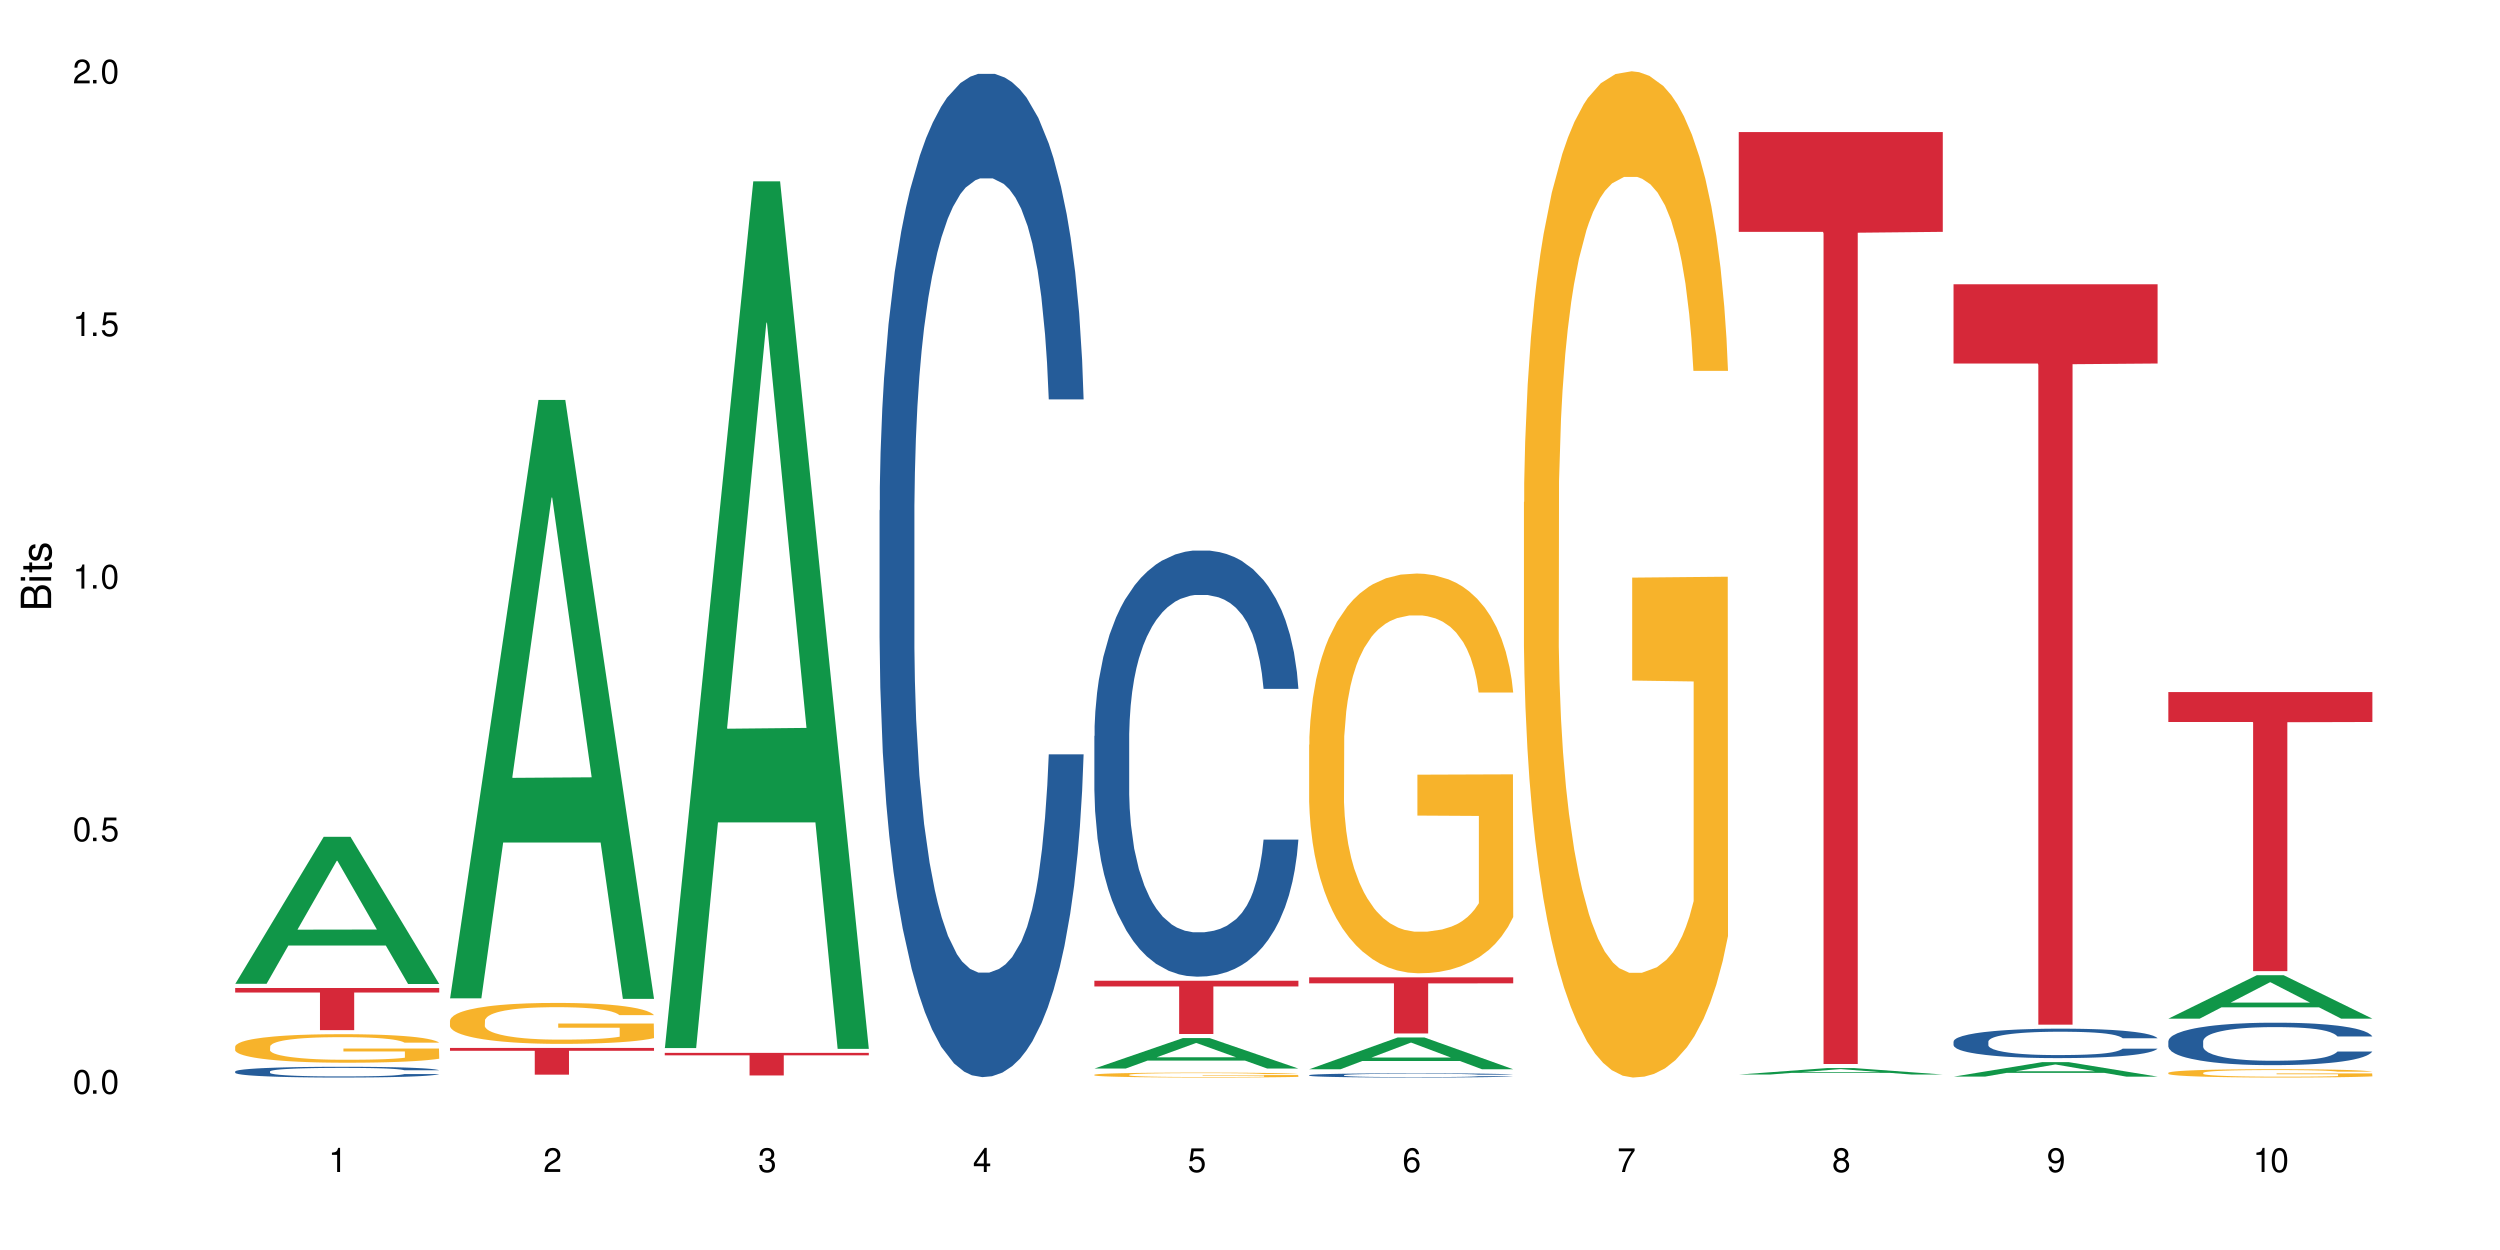 <?xml version="1.0" encoding="UTF-8"?>
<svg xmlns="http://www.w3.org/2000/svg" xmlns:xlink="http://www.w3.org/1999/xlink" width="720" height="360" viewBox="0 0 720 360">
<defs>
<g>
<g id="glyph-0-0">
</g>
<g id="glyph-0-1">
<path d="M 2.641 -6.938 C 2 -6.938 1.422 -6.656 1.078 -6.172 C 0.641 -5.562 0.406 -4.641 0.406 -3.359 C 0.406 -1.016 1.188 0.219 2.641 0.219 C 4.078 0.219 4.859 -1.016 4.859 -3.297 C 4.859 -4.641 4.656 -5.547 4.203 -6.172 C 3.844 -6.656 3.281 -6.938 2.641 -6.938 Z M 2.641 -6.188 C 3.547 -6.188 4 -5.25 4 -3.375 C 4 -1.406 3.562 -0.484 2.625 -0.484 C 1.734 -0.484 1.281 -1.438 1.281 -3.344 C 1.281 -5.25 1.734 -6.188 2.641 -6.188 Z M 2.641 -6.188 "/>
</g>
<g id="glyph-0-2">
<path d="M 1.828 -1 L 0.828 -1 L 0.828 0 L 1.828 0 Z M 1.828 -1 "/>
</g>
<g id="glyph-0-3">
<path d="M 4.562 -6.797 L 1.062 -6.797 L 0.547 -3.094 L 1.328 -3.094 C 1.719 -3.562 2.047 -3.734 2.578 -3.734 C 3.484 -3.734 4.062 -3.109 4.062 -2.094 C 4.062 -1.125 3.484 -0.531 2.578 -0.531 C 1.828 -0.531 1.375 -0.906 1.188 -1.672 L 0.328 -1.672 C 0.453 -1.109 0.547 -0.844 0.75 -0.594 C 1.125 -0.078 1.828 0.219 2.594 0.219 C 3.969 0.219 4.922 -0.781 4.922 -2.219 C 4.922 -3.562 4.031 -4.484 2.719 -4.484 C 2.25 -4.484 1.859 -4.359 1.469 -4.062 L 1.734 -5.969 L 4.562 -5.969 Z M 4.562 -6.797 "/>
</g>
<g id="glyph-0-4">
<path d="M 2.484 -4.938 L 2.484 0 L 3.328 0 L 3.328 -6.938 L 2.766 -6.938 C 2.469 -5.875 2.281 -5.734 0.984 -5.562 L 0.984 -4.938 Z M 2.484 -4.938 "/>
</g>
<g id="glyph-0-5">
<path d="M 4.859 -0.828 L 1.281 -0.828 C 1.359 -1.406 1.672 -1.781 2.5 -2.281 L 3.469 -2.828 C 4.406 -3.344 4.906 -4.062 4.906 -4.906 C 4.906 -5.484 4.672 -6.031 4.266 -6.406 C 3.859 -6.766 3.375 -6.938 2.719 -6.938 C 1.859 -6.938 1.219 -6.625 0.844 -6.031 C 0.609 -5.672 0.5 -5.234 0.484 -4.531 L 1.328 -4.531 C 1.359 -5.016 1.406 -5.281 1.531 -5.516 C 1.75 -5.938 2.188 -6.203 2.703 -6.203 C 3.469 -6.203 4.031 -5.641 4.031 -4.891 C 4.031 -4.344 3.719 -3.859 3.125 -3.516 L 2.234 -3 C 0.812 -2.172 0.406 -1.531 0.328 -0.016 L 4.859 -0.016 Z M 4.859 -0.828 "/>
</g>
<g id="glyph-0-6">
<path d="M 2.125 -3.188 L 2.578 -3.188 C 3.5 -3.188 3.984 -2.766 3.984 -1.922 C 3.984 -1.062 3.469 -0.531 2.594 -0.531 C 1.656 -0.531 1.203 -1 1.156 -2.016 L 0.312 -2.016 C 0.344 -1.453 0.438 -1.094 0.609 -0.781 C 0.953 -0.109 1.625 0.219 2.547 0.219 C 3.953 0.219 4.859 -0.625 4.859 -1.938 C 4.859 -2.828 4.516 -3.297 3.703 -3.594 C 4.344 -3.844 4.656 -4.328 4.656 -5.031 C 4.656 -6.219 3.875 -6.938 2.578 -6.938 C 1.203 -6.938 0.484 -6.172 0.453 -4.703 L 1.297 -4.703 C 1.312 -5.125 1.344 -5.359 1.453 -5.578 C 1.641 -5.969 2.062 -6.203 2.594 -6.203 C 3.344 -6.203 3.797 -5.75 3.797 -5 C 3.797 -4.516 3.609 -4.219 3.25 -4.047 C 3.016 -3.953 2.703 -3.922 2.125 -3.906 Z M 2.125 -3.188 "/>
</g>
<g id="glyph-0-7">
<path d="M 3.141 -1.672 L 3.141 0 L 3.984 0 L 3.984 -1.672 L 4.984 -1.672 L 4.984 -2.438 L 3.984 -2.438 L 3.984 -6.938 L 3.359 -6.938 L 0.266 -2.578 L 0.266 -1.672 Z M 3.141 -2.438 L 1 -2.438 L 3.141 -5.5 Z M 3.141 -2.438 "/>
</g>
<g id="glyph-0-8">
<path d="M 4.781 -5.125 C 4.609 -6.266 3.891 -6.938 2.844 -6.938 C 2.094 -6.938 1.422 -6.578 1.031 -5.953 C 0.594 -5.266 0.406 -4.422 0.406 -3.172 C 0.406 -2 0.578 -1.25 0.984 -0.641 C 1.359 -0.078 1.953 0.219 2.703 0.219 C 3.984 0.219 4.922 -0.75 4.922 -2.094 C 4.922 -3.375 4.062 -4.281 2.844 -4.281 C 2.172 -4.281 1.641 -4.031 1.281 -3.516 C 1.281 -5.234 1.828 -6.188 2.797 -6.188 C 3.391 -6.188 3.797 -5.797 3.938 -5.125 Z M 2.734 -3.531 C 3.547 -3.531 4.062 -2.953 4.062 -2.031 C 4.062 -1.156 3.484 -0.531 2.703 -0.531 C 1.922 -0.531 1.328 -1.188 1.328 -2.078 C 1.328 -2.938 1.906 -3.531 2.734 -3.531 Z M 2.734 -3.531 "/>
</g>
<g id="glyph-0-9">
<path d="M 4.984 -6.797 L 0.438 -6.797 L 0.438 -5.969 L 4.109 -5.969 C 2.5 -3.656 1.828 -2.234 1.328 0 L 2.219 0 C 2.594 -2.172 3.453 -4.047 4.984 -6.094 Z M 4.984 -6.797 "/>
</g>
<g id="glyph-0-10">
<path d="M 3.75 -3.656 C 4.469 -4.094 4.688 -4.438 4.688 -5.078 C 4.688 -6.172 3.844 -6.938 2.641 -6.938 C 1.438 -6.938 0.594 -6.172 0.594 -5.094 C 0.594 -4.438 0.812 -4.094 1.516 -3.656 C 0.734 -3.266 0.359 -2.703 0.359 -1.922 C 0.359 -0.656 1.281 0.219 2.641 0.219 C 3.984 0.219 4.922 -0.656 4.922 -1.922 C 4.922 -2.703 4.531 -3.266 3.75 -3.656 Z M 2.641 -6.188 C 3.359 -6.188 3.812 -5.75 3.812 -5.062 C 3.812 -4.406 3.344 -3.984 2.641 -3.984 C 1.922 -3.984 1.453 -4.406 1.453 -5.078 C 1.453 -5.75 1.922 -6.188 2.641 -6.188 Z M 2.641 -3.266 C 3.484 -3.266 4.062 -2.719 4.062 -1.906 C 4.062 -1.078 3.484 -0.531 2.625 -0.531 C 1.797 -0.531 1.219 -1.094 1.219 -1.906 C 1.219 -2.719 1.781 -3.266 2.641 -3.266 Z M 2.641 -3.266 "/>
</g>
<g id="glyph-0-11">
<path d="M 0.516 -1.578 C 0.672 -0.453 1.406 0.219 2.438 0.219 C 3.188 0.219 3.859 -0.141 4.266 -0.766 C 4.688 -1.453 4.891 -2.297 4.891 -3.547 C 4.891 -4.719 4.703 -5.453 4.312 -6.078 C 3.938 -6.641 3.344 -6.938 2.594 -6.938 C 1.297 -6.938 0.359 -5.969 0.359 -4.625 C 0.359 -3.344 1.234 -2.453 2.453 -2.453 C 3.094 -2.453 3.578 -2.672 4.016 -3.203 C 4 -1.484 3.469 -0.531 2.5 -0.531 C 1.906 -0.531 1.484 -0.906 1.359 -1.578 Z M 2.578 -6.203 C 3.375 -6.203 3.969 -5.531 3.969 -4.641 C 3.969 -3.797 3.391 -3.188 2.547 -3.188 C 1.734 -3.188 1.234 -3.766 1.234 -4.688 C 1.234 -5.562 1.797 -6.203 2.578 -6.203 Z M 2.578 -6.203 "/>
</g>
<g id="glyph-1-0">
</g>
<g id="glyph-1-1">
<path d="M 0 -0.953 L 0 -4.891 C 0 -5.719 -0.234 -6.344 -0.734 -6.797 C -1.188 -7.234 -1.812 -7.469 -2.5 -7.469 C -3.547 -7.469 -4.188 -7 -4.625 -5.875 C -4.984 -6.688 -5.625 -7.094 -6.531 -7.094 C -7.172 -7.094 -7.734 -6.859 -8.141 -6.391 C -8.562 -5.922 -8.75 -5.344 -8.75 -4.5 L -8.75 -0.953 Z M -4.984 -2.062 L -7.766 -2.062 L -7.766 -4.219 C -7.766 -4.844 -7.688 -5.203 -7.453 -5.5 C -7.219 -5.812 -6.859 -5.969 -6.375 -5.969 C -5.891 -5.969 -5.531 -5.812 -5.297 -5.5 C -5.062 -5.203 -4.984 -4.844 -4.984 -4.219 Z M -0.984 -2.062 L -4 -2.062 L -4 -4.781 C -4 -5.766 -3.438 -6.359 -2.484 -6.359 C -1.547 -6.359 -0.984 -5.766 -0.984 -4.781 Z M -0.984 -2.062 "/>
</g>
<g id="glyph-1-2">
<path d="M -6.281 -1.797 L -6.281 -0.797 L 0 -0.797 L 0 -1.797 Z M -8.75 -1.797 L -8.75 -0.797 L -7.484 -0.797 L -7.484 -1.797 Z M -8.75 -1.797 "/>
</g>
<g id="glyph-1-3">
<path d="M -6.281 -3.047 L -6.281 -2.016 L -8.016 -2.016 L -8.016 -1.016 L -6.281 -1.016 L -6.281 -0.172 L -5.469 -0.172 L -5.469 -1.016 L -0.719 -1.016 C -0.078 -1.016 0.281 -1.453 0.281 -2.234 C 0.281 -2.5 0.25 -2.719 0.188 -3.047 L -0.641 -3.047 C -0.609 -2.906 -0.594 -2.766 -0.594 -2.562 C -0.594 -2.141 -0.719 -2.016 -1.156 -2.016 L -5.469 -2.016 L -5.469 -3.047 Z M -6.281 -3.047 "/>
</g>
<g id="glyph-1-4">
<path d="M -4.531 -5.25 C -5.766 -5.25 -6.469 -4.422 -6.469 -2.969 C -6.469 -1.516 -5.719 -0.562 -4.547 -0.562 C -3.562 -0.562 -3.094 -1.062 -2.734 -2.562 L -2.516 -3.484 C -2.344 -4.188 -2.094 -4.469 -1.641 -4.469 C -1.047 -4.469 -0.641 -3.875 -0.641 -3 C -0.641 -2.453 -0.797 -2 -1.062 -1.75 C -1.25 -1.594 -1.422 -1.531 -1.875 -1.469 L -1.875 -0.406 C -0.422 -0.453 0.281 -1.266 0.281 -2.922 C 0.281 -4.5 -0.5 -5.516 -1.719 -5.516 C -2.656 -5.516 -3.172 -4.984 -3.469 -3.734 L -3.703 -2.766 C -3.891 -1.953 -4.156 -1.609 -4.594 -1.609 C -5.188 -1.609 -5.547 -2.125 -5.547 -2.938 C -5.547 -3.75 -5.203 -4.172 -4.531 -4.203 Z M -4.531 -5.25 "/>
</g>
</g>
</defs>
<rect x="-72" y="-36" width="864" height="432" fill="rgb(100%, 100%, 100%)" fill-opacity="1"/>
<path fill-rule="nonzero" fill="rgb(6.275%, 58.824%, 28.235%)" fill-opacity="1" d="M 67.73 283.34 L 67.793 283.301 L 93.223 241.008 L 100.945 241.008 L 126.5 283.383 L 117.52 283.383 L 111.117 272.32 L 83.051 272.32 L 76.773 283.34 L 67.73 283.34 L 85.75 267.742 L 108.543 267.703 L 97.176 247.93 L 97.051 247.891 L 96.926 248.008 L 85.688 267.703 L 85.75 267.742 Z M 67.73 283.34 "/>
<path fill-rule="nonzero" fill="rgb(14.51%, 36.078%, 60%)" fill-opacity="1" d="M 67.73 308.582 L 67.801 308.578 L 67.801 308.512 L 68.02 308.402 L 68.52 308.266 L 69.02 308.172 L 70.312 308.004 L 72.102 307.844 L 73.965 307.719 L 75.328 307.645 L 76.547 307.59 L 79.34 307.484 L 81.133 307.43 L 83.066 307.383 L 85.434 307.332 L 87.152 307.305 L 91.023 307.262 L 93.891 307.238 L 96.113 307.23 L 100.914 307.23 L 103.781 307.242 L 105.859 307.258 L 108.152 307.281 L 110.086 307.305 L 113.457 307.367 L 116.465 307.445 L 117.828 307.492 L 119.977 307.582 L 121.625 307.664 L 122.773 307.738 L 124.062 307.844 L 125.207 307.973 L 126.07 308.117 L 126.5 308.238 L 116.465 308.238 L 115.965 308.125 L 115.391 308.035 L 114.316 307.922 L 113.238 307.84 L 111.734 307.758 L 110.375 307.703 L 108.512 307.648 L 106.863 307.613 L 105.141 307.59 L 103.492 307.57 L 100.34 307.555 L 96.684 307.555 L 95.324 307.559 L 92.527 307.582 L 91.023 307.602 L 88.871 307.645 L 87.367 307.68 L 85.578 307.734 L 84.359 307.785 L 82.852 307.859 L 81.777 307.922 L 80.559 308.016 L 79.844 308.086 L 79.199 308.168 L 78.625 308.262 L 78.195 308.359 L 77.906 308.465 L 77.766 308.566 L 77.766 309.008 L 77.906 309.109 L 78.266 309.227 L 79.199 309.398 L 80.559 309.551 L 82.137 309.668 L 83.641 309.754 L 84.5 309.793 L 85.648 309.84 L 87.441 309.895 L 90.02 309.953 L 91.523 309.977 L 93.816 309.996 L 96.184 310.008 L 99.336 310.008 L 102.133 309.996 L 103.996 309.984 L 105.93 309.961 L 108.582 309.914 L 110.23 309.867 L 111.664 309.812 L 112.738 309.762 L 113.457 309.715 L 114.531 309.625 L 115.391 309.531 L 116.035 309.43 L 116.465 309.336 L 126.5 309.336 L 126.07 309.449 L 125.422 309.559 L 124.777 309.641 L 123.777 309.738 L 122.629 309.828 L 120.98 309.926 L 119.617 309.992 L 117.828 310.062 L 116.18 310.117 L 114.387 310.164 L 111.734 310.223 L 110.016 310.25 L 108.152 310.277 L 105.93 310.297 L 103.137 310.316 L 100.125 310.328 L 97.328 310.332 L 94.32 310.328 L 92.098 310.316 L 89.16 310.289 L 85.504 310.238 L 82.852 310.184 L 80.773 310.133 L 78.984 310.074 L 76.977 309.996 L 74.395 309.875 L 72.82 309.777 L 71.746 309.699 L 70.527 309.586 L 69.664 309.488 L 68.664 309.328 L 67.945 309.129 L 67.73 308.973 Z M 67.73 308.582 "/>
<path fill-rule="nonzero" fill="rgb(96.863%, 70.196%, 16.863%)" fill-opacity="1" d="M 67.73 301.367 L 67.801 301.359 L 67.801 301.211 L 68.09 300.871 L 68.805 300.406 L 69.738 300.023 L 70.742 299.723 L 71.387 299.566 L 72.461 299.34 L 73.395 299.176 L 75.758 298.836 L 78.77 298.523 L 80.418 298.387 L 82.281 298.258 L 84.93 298.117 L 86.148 298.062 L 89.875 297.945 L 94.105 297.867 L 98.762 297.848 L 100.914 297.852 L 103.852 297.883 L 107.863 297.965 L 110.16 298.039 L 111.949 298.117 L 113.812 298.215 L 116.105 298.363 L 118.258 298.543 L 119.977 298.723 L 121.695 298.949 L 123.129 299.191 L 124.348 299.453 L 125.422 299.77 L 126.07 300.031 L 126.5 300.293 L 116.535 300.293 L 115.965 300.031 L 115.32 299.828 L 114.242 299.582 L 113.168 299.398 L 112.094 299.258 L 110.086 299.062 L 108.367 298.941 L 106.215 298.836 L 104.137 298.77 L 101.773 298.723 L 100.34 298.711 L 96.543 298.711 L 93.102 298.762 L 91.094 298.82 L 89.66 298.883 L 87.656 298.996 L 86.438 299.086 L 85.719 299.145 L 83.57 299.379 L 82.137 299.586 L 81.348 299.73 L 80.344 299.957 L 79.629 300.16 L 78.84 300.457 L 78.41 300.684 L 77.836 301.195 L 77.766 302.547 L 77.98 302.832 L 78.41 303.141 L 78.984 303.41 L 79.844 303.695 L 80.703 303.914 L 82.207 304.207 L 83.496 304.402 L 84.5 304.527 L 86.438 304.73 L 87.227 304.797 L 89.09 304.934 L 91.023 305.039 L 93.387 305.129 L 95.18 305.176 L 98.047 305.211 L 101.703 305.211 L 106 305.168 L 108.727 305.105 L 110.59 305.047 L 111.809 304.992 L 113.312 304.91 L 114.387 304.836 L 115.391 304.754 L 116.609 304.625 L 116.609 302.832 L 98.906 302.824 L 98.906 301.984 L 126.426 301.977 L 126.5 304.91 L 124.992 305.113 L 123.129 305.309 L 121.34 305.461 L 119.477 305.586 L 116.824 305.73 L 114.672 305.82 L 111.375 305.926 L 108.367 305.992 L 105.215 306.039 L 102.418 306.059 L 99.121 306.066 L 96.184 306.051 L 93.031 306.008 L 90.52 305.949 L 88.227 305.871 L 85.934 305.773 L 83.066 305.617 L 81.203 305.488 L 79.27 305.332 L 77.336 305.145 L 75.613 304.941 L 74.469 304.785 L 73.32 304.605 L 72.102 304.379 L 70.957 304.121 L 70.098 303.891 L 69.309 303.629 L 68.734 303.379 L 68.16 303.043 L 67.875 302.77 L 67.73 302.539 Z M 67.73 301.367 "/>
<path fill-rule="nonzero" fill="rgb(83.922%, 15.686%, 22.353%)" fill-opacity="1" d="M 67.73 284.543 L 126.5 284.543 L 126.5 285.844 L 102.008 285.855 L 102.008 296.684 L 92.152 296.684 L 92.152 285.867 L 92.008 285.844 L 67.73 285.844 Z M 67.73 284.543 "/>
<path fill-rule="nonzero" fill="rgb(6.275%, 58.824%, 28.235%)" fill-opacity="1" d="M 129.594 287.512 L 129.656 287.352 L 155.082 115.184 L 162.805 115.184 L 188.359 287.676 L 179.383 287.676 L 172.977 242.648 L 144.91 242.648 L 138.633 287.512 L 129.594 287.512 L 147.613 224.023 L 170.402 223.859 L 159.039 143.363 L 158.914 143.203 L 158.789 143.688 L 147.547 223.859 L 147.613 224.023 Z M 129.594 287.512 "/>
<path fill-rule="nonzero" fill="rgb(96.863%, 70.196%, 16.863%)" fill-opacity="1" d="M 129.594 293.895 L 129.664 293.883 L 129.664 293.668 L 129.949 293.184 L 130.668 292.516 L 131.598 291.965 L 132.602 291.535 L 133.246 291.309 L 134.32 290.984 L 135.254 290.746 L 137.617 290.262 L 140.629 289.809 L 142.277 289.617 L 144.141 289.434 L 146.793 289.227 L 148.012 289.152 L 151.738 288.98 L 155.965 288.871 L 160.625 288.84 L 162.773 288.852 L 165.711 288.895 L 169.727 289.012 L 172.02 289.121 L 173.812 289.227 L 175.676 289.367 L 177.969 289.582 L 180.117 289.844 L 181.836 290.102 L 183.559 290.426 L 184.992 290.77 L 186.211 291.145 L 187.285 291.598 L 187.93 291.977 L 188.359 292.352 L 178.398 292.352 L 177.824 291.977 L 177.18 291.684 L 176.105 291.328 L 175.031 291.07 L 173.953 290.867 L 171.949 290.586 L 170.227 290.414 L 168.078 290.262 L 166 290.164 L 163.633 290.102 L 162.199 290.078 L 158.402 290.078 L 154.961 290.156 L 152.957 290.242 L 151.523 290.328 L 149.516 290.488 L 148.297 290.617 L 147.582 290.703 L 145.43 291.039 L 143.996 291.34 L 143.207 291.543 L 142.207 291.867 L 141.488 292.16 L 140.699 292.59 L 140.27 292.914 L 139.695 293.648 L 139.625 295.586 L 139.84 295.996 L 140.27 296.438 L 140.844 296.828 L 141.703 297.234 L 142.562 297.547 L 144.07 297.969 L 145.359 298.25 L 146.363 298.434 L 148.297 298.723 L 149.086 298.82 L 150.949 299.016 L 152.883 299.164 L 155.25 299.293 L 157.039 299.359 L 159.906 299.414 L 163.562 299.414 L 167.863 299.348 L 170.586 299.262 L 172.449 299.176 L 173.668 299.102 L 175.172 298.98 L 176.246 298.875 L 177.25 298.758 L 178.469 298.574 L 178.469 295.996 L 160.766 295.984 L 160.766 294.777 L 188.289 294.77 L 188.359 298.98 L 186.855 299.273 L 184.992 299.555 L 183.199 299.77 L 181.336 299.953 L 178.684 300.156 L 176.535 300.285 L 173.238 300.438 L 170.227 300.535 L 167.074 300.598 L 164.277 300.633 L 160.984 300.641 L 158.043 300.621 L 154.891 300.555 L 152.383 300.469 L 150.09 300.363 L 147.797 300.223 L 144.93 299.996 L 143.066 299.812 L 141.129 299.586 L 139.195 299.316 L 137.477 299.027 L 136.328 298.801 L 135.184 298.539 L 133.965 298.219 L 132.816 297.852 L 131.957 297.516 L 131.168 297.141 L 130.594 296.785 L 130.023 296.297 L 129.734 295.91 L 129.594 295.574 Z M 129.594 293.895 "/>
<path fill-rule="nonzero" fill="rgb(83.922%, 15.686%, 22.353%)" fill-opacity="1" d="M 129.594 301.805 L 188.359 301.805 L 188.359 302.629 L 163.867 302.637 L 163.867 309.496 L 154.012 309.496 L 154.012 302.645 L 153.871 302.629 L 129.594 302.629 Z M 129.594 301.805 "/>
<path fill-rule="nonzero" fill="rgb(6.275%, 58.824%, 28.235%)" fill-opacity="1" d="M 191.453 301.836 L 191.516 301.602 L 216.945 52.223 L 224.668 52.223 L 250.219 302.07 L 241.242 302.07 L 234.84 236.852 L 206.773 236.852 L 200.492 301.836 L 191.453 301.836 L 209.473 209.871 L 232.266 209.637 L 220.898 93.043 L 220.773 92.809 L 220.648 93.512 L 209.41 209.637 L 209.473 209.871 Z M 191.453 301.836 "/>
<path fill-rule="nonzero" fill="rgb(83.922%, 15.686%, 22.353%)" fill-opacity="1" d="M 191.453 303.234 L 250.219 303.234 L 250.219 303.93 L 225.727 303.934 L 225.727 309.727 L 215.875 309.727 L 215.875 303.941 L 215.73 303.93 L 191.453 303.93 Z M 191.453 303.234 "/>
<path fill-rule="nonzero" fill="rgb(14.51%, 36.078%, 60%)" fill-opacity="1" d="M 253.312 146.988 L 253.387 146.727 L 253.387 140.387 L 253.602 130.352 L 254.102 117.672 L 254.605 108.957 L 255.895 93.375 L 257.684 78.32 L 259.547 66.699 L 260.91 59.832 L 262.129 54.547 L 264.922 44.777 L 266.715 39.758 L 268.652 35.266 L 271.016 30.777 L 272.734 28.137 L 276.605 23.91 L 279.473 22.062 L 281.695 21.27 L 286.496 21.27 L 289.363 22.324 L 291.441 23.645 L 293.734 25.758 L 295.668 28.137 L 299.039 33.945 L 302.047 41.344 L 303.41 45.566 L 305.559 53.754 L 307.207 61.68 L 308.355 68.547 L 309.645 78.32 L 310.793 90.203 L 311.652 103.676 L 312.082 115.031 L 302.047 115.031 L 301.547 104.465 L 300.973 96.277 L 299.898 85.449 L 298.824 77.789 L 297.316 70.133 L 295.957 65.113 L 294.094 60.094 L 292.445 56.926 L 290.723 54.547 L 289.074 52.965 L 285.922 51.379 L 282.266 51.379 L 280.906 51.906 L 278.109 54.02 L 276.605 55.867 L 274.457 59.566 L 272.949 63 L 271.16 68.281 L 269.941 72.773 L 268.434 79.641 L 267.359 85.715 L 266.141 94.43 L 265.426 101.031 L 264.781 108.43 L 264.207 117.145 L 263.777 126.387 L 263.492 136.16 L 263.348 145.668 L 263.348 186.609 L 263.492 196.117 L 263.848 207.211 L 264.781 223.32 L 266.141 237.32 L 267.719 248.41 L 269.223 256.336 L 270.082 260.035 L 271.23 264.258 L 273.023 269.543 L 275.602 274.824 L 277.105 276.938 L 279.402 279.051 L 281.766 280.105 L 284.918 280.105 L 287.715 279.051 L 289.578 277.73 L 291.512 275.617 L 294.164 271.125 L 295.812 266.898 L 297.246 261.883 L 298.32 256.863 L 299.039 252.637 L 300.113 244.449 L 300.973 235.469 L 301.617 226.227 L 302.047 217.246 L 312.082 217.246 L 311.652 227.812 L 311.008 238.109 L 310.363 245.77 L 309.359 255.016 L 308.211 263.203 L 306.562 272.445 L 305.203 278.523 L 303.41 285.125 L 301.762 290.145 L 299.969 294.633 L 297.316 299.914 L 295.598 302.555 L 293.734 304.934 L 291.512 307.047 L 288.719 308.895 L 285.707 309.953 L 282.914 310.215 L 279.902 309.688 L 277.68 308.633 L 274.742 306.254 L 271.086 301.5 L 268.434 296.48 L 266.355 291.465 L 264.566 286.18 L 262.559 279.051 L 259.98 267.43 L 258.402 258.449 L 257.328 251.055 L 256.109 240.754 L 255.25 231.508 L 254.246 216.719 L 253.527 197.965 L 253.312 183.438 Z M 253.312 146.988 "/>
<path fill-rule="nonzero" fill="rgb(6.275%, 58.824%, 28.235%)" fill-opacity="1" d="M 315.176 307.738 L 315.238 307.73 L 340.664 298.965 L 348.387 298.965 L 373.941 307.746 L 364.965 307.746 L 358.559 305.453 L 330.496 305.453 L 324.215 307.738 L 315.176 307.738 L 333.195 304.504 L 355.984 304.496 L 344.621 300.398 L 344.496 300.391 L 344.371 300.414 L 333.133 304.496 L 333.195 304.504 Z M 315.176 307.738 "/>
<path fill-rule="nonzero" fill="rgb(14.51%, 36.078%, 60%)" fill-opacity="1" d="M 315.176 211.965 L 315.246 211.852 L 315.246 209.16 L 315.461 204.895 L 315.961 199.512 L 316.465 195.809 L 317.754 189.191 L 319.547 182.797 L 321.41 177.859 L 322.77 174.945 L 323.988 172.699 L 326.785 168.551 L 328.578 166.418 L 330.512 164.512 L 332.875 162.605 L 334.598 161.484 L 338.465 159.688 L 341.332 158.902 L 343.555 158.566 L 348.355 158.566 L 351.223 159.016 L 353.301 159.578 L 355.594 160.473 L 357.531 161.484 L 360.898 163.953 L 363.91 167.094 L 365.27 168.887 L 367.422 172.363 L 369.07 175.73 L 370.215 178.645 L 371.504 182.797 L 372.652 187.844 L 373.512 193.566 L 373.941 198.391 L 363.91 198.391 L 363.406 193.902 L 362.832 190.426 L 361.758 185.824 L 360.684 182.574 L 359.18 179.32 L 357.816 177.188 L 355.953 175.059 L 354.305 173.711 L 352.586 172.699 L 350.938 172.027 L 347.785 171.355 L 344.129 171.355 L 342.766 171.578 L 339.973 172.477 L 338.465 173.262 L 336.316 174.832 L 334.812 176.289 L 333.02 178.535 L 331.801 180.441 L 330.297 183.359 L 329.223 185.938 L 328.004 189.641 L 327.285 192.445 L 326.641 195.586 L 326.066 199.285 L 325.637 203.215 L 325.352 207.363 L 325.207 211.402 L 325.207 228.789 L 325.352 232.828 L 325.711 237.539 L 326.641 244.383 L 328.004 250.328 L 329.578 255.039 L 331.086 258.402 L 331.945 259.977 L 333.09 261.77 L 334.883 264.012 L 337.465 266.258 L 338.969 267.152 L 341.262 268.051 L 343.625 268.5 L 346.781 268.5 L 349.574 268.051 L 351.438 267.492 L 353.375 266.594 L 356.023 264.688 L 357.672 262.891 L 359.105 260.762 L 360.184 258.629 L 360.898 256.832 L 361.973 253.355 L 362.832 249.543 L 363.48 245.617 L 363.91 241.801 L 373.941 241.801 L 373.512 246.289 L 372.867 250.664 L 372.223 253.918 L 371.219 257.844 L 370.07 261.32 L 368.422 265.246 L 367.062 267.828 L 365.27 270.633 L 363.621 272.762 L 361.832 274.668 L 359.18 276.914 L 357.457 278.035 L 355.594 279.043 L 353.375 279.941 L 350.578 280.727 L 347.57 281.176 L 344.773 281.289 L 341.762 281.062 L 339.543 280.613 L 336.602 279.605 L 332.949 277.586 L 330.297 275.453 L 328.219 273.324 L 326.426 271.082 L 324.418 268.051 L 321.84 263.117 L 320.262 259.301 L 319.188 256.16 L 317.969 251.785 L 317.109 247.859 L 316.105 241.578 L 315.391 233.613 L 315.176 227.441 Z M 315.176 211.965 "/>
<path fill-rule="nonzero" fill="rgb(96.863%, 70.196%, 16.863%)" fill-opacity="1" d="M 315.176 309.52 L 315.246 309.52 L 315.246 309.492 L 315.531 309.434 L 316.25 309.352 L 317.18 309.285 L 318.184 309.234 L 318.828 309.207 L 319.906 309.168 L 320.836 309.141 L 323.203 309.082 L 326.211 309.027 L 327.859 309.004 L 329.723 308.98 L 332.375 308.957 L 333.594 308.949 L 337.32 308.926 L 341.547 308.914 L 346.207 308.91 L 348.355 308.91 L 351.297 308.918 L 355.309 308.93 L 357.602 308.945 L 359.395 308.957 L 361.258 308.973 L 363.551 309 L 365.699 309.031 L 367.422 309.062 L 369.141 309.102 L 370.574 309.145 L 371.793 309.188 L 372.867 309.242 L 373.512 309.289 L 373.941 309.332 L 363.98 309.332 L 363.406 309.289 L 362.762 309.254 L 361.688 309.211 L 360.613 309.18 L 359.535 309.156 L 357.531 309.121 L 355.809 309.102 L 353.66 309.082 L 351.582 309.07 L 349.215 309.062 L 347.785 309.059 L 343.984 309.059 L 340.547 309.07 L 338.539 309.078 L 337.105 309.09 L 335.098 309.109 L 333.879 309.125 L 333.164 309.137 L 331.012 309.176 L 329.578 309.211 L 328.793 309.234 L 327.789 309.273 L 327.07 309.309 L 326.281 309.363 L 325.852 309.402 L 325.281 309.488 L 325.207 309.723 L 325.422 309.773 L 325.852 309.824 L 326.426 309.871 L 327.285 309.922 L 328.145 309.961 L 329.652 310.012 L 330.941 310.043 L 331.945 310.066 L 333.879 310.102 L 334.668 310.113 L 336.531 310.137 L 338.465 310.156 L 340.832 310.172 L 342.625 310.18 L 345.488 310.184 L 349.145 310.184 L 353.445 310.176 L 356.168 310.168 L 358.031 310.156 L 359.25 310.148 L 360.754 310.133 L 361.832 310.121 L 362.832 310.105 L 364.051 310.082 L 364.051 309.773 L 346.352 309.77 L 346.352 309.625 L 373.871 309.625 L 373.941 310.133 L 372.438 310.168 L 370.574 310.203 L 368.781 310.227 L 366.918 310.25 L 364.266 310.273 L 362.117 310.289 L 358.82 310.309 L 355.809 310.32 L 352.656 310.328 L 349.863 310.332 L 346.566 310.332 L 343.625 310.328 L 340.473 310.32 L 337.965 310.312 L 333.379 310.281 L 330.512 310.254 L 328.648 310.234 L 326.715 310.207 L 324.777 310.172 L 323.059 310.137 L 321.91 310.109 L 320.766 310.078 L 319.547 310.039 L 318.398 309.996 L 317.539 309.957 L 316.75 309.91 L 316.18 309.867 L 315.605 309.809 L 315.316 309.762 L 315.176 309.723 Z M 315.176 309.52 "/>
<path fill-rule="nonzero" fill="rgb(83.922%, 15.686%, 22.353%)" fill-opacity="1" d="M 315.176 282.453 L 373.941 282.453 L 373.941 284.094 L 349.449 284.109 L 349.449 297.801 L 339.594 297.801 L 339.594 284.125 L 339.453 284.094 L 315.176 284.094 Z M 315.176 282.453 "/>
<path fill-rule="nonzero" fill="rgb(6.275%, 58.824%, 28.235%)" fill-opacity="1" d="M 377.035 307.941 L 377.098 307.934 L 402.527 298.797 L 410.25 298.797 L 435.805 307.953 L 426.824 307.953 L 420.422 305.562 L 392.355 305.562 L 386.078 307.941 L 377.035 307.941 L 395.055 304.574 L 417.848 304.566 L 406.48 300.293 L 406.355 300.285 L 406.23 300.309 L 394.992 304.566 L 395.055 304.574 Z M 377.035 307.941 "/>
<path fill-rule="nonzero" fill="rgb(14.51%, 36.078%, 60%)" fill-opacity="1" d="M 377.035 309.645 L 377.105 309.645 L 377.105 309.617 L 377.32 309.574 L 377.824 309.52 L 378.324 309.484 L 379.617 309.418 L 381.406 309.355 L 383.27 309.305 L 384.633 309.277 L 385.852 309.254 L 388.645 309.215 L 390.438 309.191 L 392.371 309.176 L 394.738 309.156 L 396.457 309.145 L 400.328 309.125 L 403.195 309.117 L 405.414 309.113 L 410.219 309.113 L 413.086 309.121 L 415.164 309.125 L 417.457 309.133 L 419.391 309.145 L 422.758 309.168 L 425.77 309.199 L 427.133 309.219 L 429.281 309.254 L 430.93 309.285 L 432.078 309.312 L 433.367 309.355 L 434.512 309.406 L 435.375 309.461 L 435.805 309.512 L 425.77 309.512 L 425.27 309.465 L 424.695 309.43 L 423.621 309.387 L 422.543 309.352 L 421.039 309.32 L 419.68 309.301 L 417.816 309.277 L 416.168 309.266 L 414.445 309.254 L 412.797 309.25 L 409.645 309.242 L 405.988 309.242 L 404.629 309.246 L 401.832 309.254 L 400.328 309.262 L 398.176 309.277 L 396.672 309.289 L 394.879 309.312 L 393.664 309.332 L 392.156 309.359 L 391.082 309.387 L 389.863 309.422 L 389.148 309.449 L 388.504 309.48 L 387.93 309.52 L 387.5 309.559 L 387.211 309.598 L 387.07 309.641 L 387.07 309.812 L 387.211 309.852 L 387.57 309.898 L 388.504 309.965 L 389.863 310.023 L 391.441 310.07 L 392.945 310.105 L 393.805 310.121 L 394.953 310.141 L 396.742 310.16 L 399.324 310.184 L 400.828 310.191 L 403.121 310.199 L 405.488 310.207 L 408.641 310.207 L 411.438 310.199 L 413.301 310.195 L 415.234 310.188 L 417.887 310.168 L 419.535 310.148 L 420.969 310.129 L 422.043 310.109 L 422.758 310.09 L 423.836 310.055 L 424.695 310.016 L 425.34 309.98 L 425.77 309.941 L 435.805 309.941 L 435.375 309.984 L 434.727 310.027 L 434.082 310.062 L 433.078 310.102 L 431.934 310.133 L 430.285 310.172 L 428.922 310.199 L 427.133 310.227 L 425.484 310.246 L 423.691 310.266 L 421.039 310.289 L 419.32 310.301 L 417.457 310.309 L 415.234 310.32 L 412.438 310.328 L 409.43 310.332 L 403.625 310.332 L 401.402 310.324 L 398.465 310.316 L 394.809 310.297 L 392.156 310.273 L 390.078 310.254 L 388.289 310.23 L 386.281 310.199 L 383.699 310.152 L 382.125 310.113 L 381.047 310.082 L 379.832 310.039 L 378.969 310 L 377.969 309.938 L 377.25 309.859 L 377.035 309.797 Z M 377.035 309.645 "/>
<path fill-rule="nonzero" fill="rgb(96.863%, 70.196%, 16.863%)" fill-opacity="1" d="M 377.035 214.484 L 377.105 214.379 L 377.105 212.277 L 377.395 207.547 L 378.109 201.027 L 379.043 195.664 L 380.047 191.457 L 380.691 189.25 L 381.766 186.094 L 382.695 183.781 L 385.062 179.051 L 388.07 174.633 L 389.719 172.742 L 391.582 170.953 L 394.234 168.957 L 395.453 168.219 L 399.18 166.535 L 403.41 165.484 L 408.066 165.172 L 410.219 165.273 L 413.156 165.695 L 417.168 166.852 L 419.461 167.902 L 421.254 168.957 L 423.117 170.324 L 425.41 172.426 L 427.562 174.949 L 429.281 177.473 L 431 180.629 L 432.434 183.992 L 433.652 187.672 L 434.727 192.09 L 435.375 195.77 L 435.805 199.449 L 425.84 199.449 L 425.27 195.77 L 424.621 192.93 L 423.547 189.461 L 422.473 186.938 L 421.398 184.938 L 419.391 182.203 L 417.672 180.523 L 415.52 179.051 L 413.441 178.105 L 411.078 177.473 L 409.645 177.262 L 405.848 177.262 L 402.406 178 L 400.398 178.84 L 398.965 179.68 L 396.961 181.258 L 395.742 182.52 L 395.023 183.359 L 392.875 186.621 L 391.441 189.566 L 390.652 191.562 L 389.648 194.719 L 388.934 197.555 L 388.145 201.762 L 387.715 204.918 L 387.141 212.066 L 387.07 230.996 L 387.285 234.992 L 387.715 239.301 L 388.289 243.086 L 389.148 247.082 L 390.008 250.133 L 391.512 254.234 L 392.801 256.969 L 393.805 258.754 L 395.742 261.594 L 396.527 262.539 L 398.391 264.434 L 400.328 265.906 L 402.691 267.168 L 404.484 267.797 L 407.352 268.324 L 411.008 268.324 L 415.305 267.691 L 418.031 266.852 L 419.895 266.012 L 421.109 265.273 L 422.617 264.117 L 423.691 263.066 L 424.695 261.91 L 425.914 260.121 L 425.914 234.992 L 408.211 234.887 L 408.211 223.109 L 435.73 223.004 L 435.805 264.117 L 434.297 266.957 L 432.434 269.691 L 430.645 271.793 L 428.781 273.582 L 426.129 275.578 L 423.977 276.84 L 420.68 278.312 L 417.672 279.258 L 414.52 279.891 L 411.723 280.207 L 408.426 280.312 L 405.488 280.102 L 402.336 279.469 L 399.824 278.629 L 397.531 277.578 L 395.238 276.211 L 392.371 274 L 390.508 272.215 L 388.574 270.008 L 386.641 267.379 L 384.918 264.539 L 383.773 262.328 L 382.625 259.805 L 381.406 256.652 L 380.262 253.078 L 379.398 249.816 L 378.613 246.137 L 378.039 242.668 L 377.465 237.934 L 377.18 234.148 L 377.035 230.891 Z M 377.035 214.484 "/>
<path fill-rule="nonzero" fill="rgb(83.922%, 15.686%, 22.353%)" fill-opacity="1" d="M 377.035 281.477 L 435.805 281.477 L 435.805 283.203 L 411.312 283.219 L 411.312 297.633 L 401.457 297.633 L 401.457 283.234 L 401.312 283.203 L 377.035 283.203 Z M 377.035 281.477 "/>
<path fill-rule="nonzero" fill="rgb(96.863%, 70.196%, 16.863%)" fill-opacity="1" d="M 438.895 144.652 L 438.969 144.387 L 438.969 139.094 L 439.254 127.184 L 439.973 110.777 L 440.902 97.277 L 441.906 86.691 L 442.551 81.133 L 443.625 73.195 L 444.559 67.371 L 446.922 55.461 L 449.934 44.348 L 451.582 39.582 L 453.445 35.082 L 456.098 30.055 L 457.316 28.203 L 461.043 23.965 L 465.27 21.32 L 469.93 20.527 L 472.078 20.789 L 475.016 21.848 L 479.031 24.762 L 481.324 27.406 L 483.117 30.055 L 484.98 33.496 L 487.273 38.789 L 489.422 45.141 L 491.141 51.492 L 492.863 59.43 L 494.297 67.902 L 495.516 77.164 L 496.59 88.281 L 497.234 97.543 L 497.664 106.805 L 487.703 106.805 L 487.129 97.543 L 486.484 90.398 L 485.41 81.664 L 484.332 75.312 L 483.258 70.281 L 481.254 63.402 L 479.531 59.168 L 477.383 55.461 L 475.305 53.078 L 472.938 51.492 L 471.504 50.961 L 467.707 50.961 L 464.266 52.816 L 462.262 54.934 L 460.828 57.051 L 458.82 61.02 L 457.602 64.195 L 456.887 66.312 L 454.734 74.516 L 453.301 81.93 L 452.512 86.957 L 451.512 94.898 L 450.793 102.043 L 450.004 112.629 L 449.574 120.57 L 449 138.566 L 448.93 186.207 L 449.145 196.262 L 449.574 207.113 L 450.148 216.641 L 451.008 226.699 L 451.867 234.375 L 453.375 244.695 L 454.664 251.578 L 455.668 256.078 L 457.602 263.223 L 458.391 265.605 L 460.254 270.367 L 462.188 274.074 L 464.555 277.25 L 466.344 278.836 L 469.211 280.16 L 472.867 280.16 L 477.168 278.574 L 479.891 276.457 L 481.754 274.34 L 482.973 272.484 L 484.477 269.574 L 485.551 266.926 L 486.555 264.016 L 487.773 259.516 L 487.773 196.262 L 470.07 195.996 L 470.07 166.355 L 497.594 166.09 L 497.664 269.574 L 496.16 276.719 L 494.297 283.602 L 492.504 288.895 L 490.641 293.395 L 487.988 298.422 L 485.84 301.598 L 482.543 305.305 L 479.531 307.688 L 476.379 309.273 L 473.582 310.066 L 470.285 310.332 L 467.348 309.805 L 464.195 308.215 L 461.688 306.098 L 459.395 303.453 L 457.102 300.012 L 454.234 294.453 L 452.371 289.953 L 450.434 284.395 L 448.5 277.777 L 446.781 270.633 L 445.633 265.074 L 444.484 258.723 L 443.27 250.781 L 442.121 241.785 L 441.262 233.578 L 440.473 224.316 L 439.898 215.582 L 439.328 203.672 L 439.039 194.145 L 438.895 185.941 Z M 438.895 144.652 "/>
<path fill-rule="nonzero" fill="rgb(6.275%, 58.824%, 28.235%)" fill-opacity="1" d="M 500.758 309.465 L 500.82 309.465 L 526.25 307.602 L 533.973 307.602 L 559.523 309.465 L 550.547 309.465 L 544.141 308.98 L 516.078 308.98 L 509.797 309.465 L 500.758 309.465 L 518.777 308.777 L 541.566 308.777 L 530.203 307.906 L 530.078 307.902 L 529.953 307.91 L 518.715 308.777 L 518.777 308.777 Z M 500.758 309.465 "/>
<path fill-rule="nonzero" fill="rgb(83.922%, 15.686%, 22.353%)" fill-opacity="1" d="M 500.758 38.039 L 559.523 38.039 L 559.523 66.77 L 535.031 67.023 L 535.031 306.438 L 525.18 306.438 L 525.18 67.273 L 525.035 66.77 L 500.758 66.77 Z M 500.758 38.039 "/>
<path fill-rule="nonzero" fill="rgb(6.275%, 58.824%, 28.235%)" fill-opacity="1" d="M 562.617 310.07 L 562.68 310.066 L 588.109 305.902 L 595.832 305.902 L 621.387 310.074 L 612.406 310.074 L 606.004 308.984 L 577.938 308.984 L 571.66 310.07 L 562.617 310.07 L 580.637 308.535 L 603.43 308.531 L 592.066 306.582 L 591.938 306.578 L 591.812 306.59 L 580.574 308.531 L 580.637 308.535 Z M 562.617 310.07 "/>
<path fill-rule="nonzero" fill="rgb(14.51%, 36.078%, 60%)" fill-opacity="1" d="M 562.617 299.949 L 562.691 299.941 L 562.691 299.758 L 562.906 299.461 L 563.406 299.09 L 563.906 298.836 L 565.199 298.379 L 566.988 297.938 L 568.852 297.594 L 570.215 297.395 L 571.434 297.238 L 574.227 296.953 L 576.02 296.805 L 577.953 296.672 L 580.32 296.543 L 582.039 296.465 L 585.91 296.34 L 588.777 296.285 L 591 296.262 L 595.801 296.262 L 598.668 296.293 L 600.746 296.332 L 603.039 296.395 L 604.973 296.465 L 608.344 296.633 L 611.352 296.852 L 612.715 296.977 L 614.863 297.215 L 616.512 297.449 L 617.66 297.648 L 618.949 297.938 L 620.098 298.285 L 620.957 298.68 L 621.387 299.012 L 611.352 299.012 L 610.852 298.703 L 610.277 298.461 L 609.203 298.145 L 608.129 297.922 L 606.621 297.695 L 605.262 297.547 L 603.398 297.402 L 601.75 297.309 L 600.027 297.238 L 598.379 297.191 L 595.227 297.145 L 591.57 297.145 L 590.211 297.16 L 587.414 297.223 L 585.91 297.277 L 583.762 297.387 L 582.254 297.484 L 580.465 297.641 L 579.246 297.773 L 577.738 297.973 L 576.664 298.152 L 575.445 298.41 L 574.73 298.602 L 574.086 298.82 L 573.512 299.074 L 573.082 299.348 L 572.793 299.633 L 572.652 299.91 L 572.652 301.113 L 572.793 301.391 L 573.152 301.715 L 574.086 302.188 L 575.445 302.602 L 577.023 302.926 L 578.527 303.156 L 579.387 303.266 L 580.535 303.391 L 582.328 303.543 L 584.906 303.699 L 586.41 303.762 L 588.707 303.824 L 591.07 303.855 L 594.223 303.855 L 597.02 303.824 L 598.883 303.785 L 600.816 303.723 L 603.469 303.59 L 605.117 303.469 L 606.551 303.32 L 607.625 303.172 L 608.344 303.051 L 609.418 302.809 L 610.277 302.547 L 610.922 302.273 L 611.352 302.012 L 621.387 302.012 L 620.957 302.32 L 620.312 302.621 L 619.664 302.848 L 618.664 303.117 L 617.516 303.359 L 615.867 303.629 L 614.504 303.809 L 612.715 304.004 L 611.066 304.148 L 609.273 304.281 L 606.621 304.438 L 604.902 304.512 L 603.039 304.582 L 600.816 304.645 L 598.023 304.699 L 595.012 304.73 L 592.219 304.738 L 589.207 304.723 L 586.984 304.691 L 584.047 304.621 L 580.391 304.48 L 577.738 304.336 L 575.66 304.188 L 573.871 304.031 L 571.863 303.824 L 569.281 303.484 L 567.707 303.219 L 566.633 303.004 L 565.414 302.699 L 564.555 302.43 L 563.551 301.996 L 562.832 301.445 L 562.617 301.02 Z M 562.617 299.949 "/>
<path fill-rule="nonzero" fill="rgb(83.922%, 15.686%, 22.353%)" fill-opacity="1" d="M 562.617 81.867 L 621.387 81.867 L 621.387 104.691 L 596.895 104.891 L 596.895 295.098 L 587.039 295.098 L 587.039 105.09 L 586.895 104.691 L 562.617 104.691 Z M 562.617 81.867 "/>
<path fill-rule="nonzero" fill="rgb(6.275%, 58.824%, 28.235%)" fill-opacity="1" d="M 624.48 293.367 L 624.543 293.355 L 649.969 280.859 L 657.691 280.859 L 683.246 293.379 L 674.27 293.379 L 667.863 290.109 L 639.797 290.109 L 633.52 293.367 L 624.48 293.367 L 642.5 288.758 L 665.289 288.746 L 653.926 282.906 L 653.801 282.895 L 653.676 282.93 L 642.438 288.746 L 642.5 288.758 Z M 624.48 293.367 "/>
<path fill-rule="nonzero" fill="rgb(14.51%, 36.078%, 60%)" fill-opacity="1" d="M 624.48 299.859 L 624.551 299.848 L 624.551 299.582 L 624.766 299.156 L 625.266 298.621 L 625.77 298.25 L 627.059 297.59 L 628.852 296.953 L 630.715 296.465 L 632.074 296.172 L 633.293 295.949 L 636.09 295.535 L 637.879 295.324 L 639.816 295.133 L 642.18 294.945 L 643.902 294.832 L 647.77 294.652 L 650.637 294.574 L 652.859 294.543 L 657.66 294.543 L 660.527 294.586 L 662.605 294.641 L 664.898 294.73 L 666.836 294.832 L 670.203 295.078 L 673.215 295.391 L 674.574 295.57 L 676.727 295.914 L 678.375 296.25 L 679.52 296.543 L 680.809 296.953 L 681.957 297.457 L 682.816 298.027 L 683.246 298.508 L 673.215 298.508 L 672.711 298.062 L 672.137 297.715 L 671.062 297.258 L 669.988 296.934 L 668.484 296.609 L 667.121 296.395 L 665.258 296.184 L 663.609 296.051 L 661.891 295.949 L 660.242 295.883 L 657.086 295.816 L 653.434 295.816 L 652.07 295.836 L 649.277 295.926 L 647.77 296.004 L 645.621 296.16 L 644.117 296.309 L 642.324 296.531 L 641.105 296.719 L 639.602 297.012 L 638.527 297.27 L 637.309 297.637 L 636.59 297.914 L 635.945 298.227 L 635.371 298.598 L 634.941 298.988 L 634.656 299.402 L 634.512 299.805 L 634.512 301.535 L 634.656 301.938 L 635.016 302.406 L 635.945 303.09 L 637.309 303.68 L 638.883 304.148 L 640.391 304.484 L 641.25 304.641 L 642.395 304.82 L 644.188 305.043 L 646.766 305.266 L 648.273 305.355 L 650.566 305.445 L 652.93 305.492 L 656.086 305.492 L 658.879 305.445 L 660.742 305.391 L 662.68 305.301 L 665.328 305.109 L 666.977 304.934 L 668.41 304.719 L 669.488 304.508 L 670.203 304.328 L 671.277 303.984 L 672.137 303.602 L 672.781 303.211 L 673.215 302.832 L 683.246 302.832 L 682.816 303.277 L 682.172 303.715 L 681.527 304.039 L 680.523 304.43 L 679.375 304.777 L 677.727 305.168 L 676.367 305.426 L 674.574 305.703 L 672.926 305.914 L 671.133 306.105 L 668.484 306.328 L 666.762 306.441 L 664.898 306.543 L 662.68 306.629 L 659.883 306.707 L 656.871 306.754 L 654.078 306.766 L 651.066 306.742 L 648.848 306.699 L 645.906 306.598 L 642.254 306.395 L 639.602 306.184 L 637.523 305.973 L 635.73 305.746 L 633.723 305.445 L 631.145 304.953 L 629.566 304.574 L 628.492 304.262 L 627.273 303.828 L 626.414 303.434 L 625.41 302.809 L 624.695 302.016 L 624.48 301.402 Z M 624.48 299.859 "/>
<path fill-rule="nonzero" fill="rgb(96.863%, 70.196%, 16.863%)" fill-opacity="1" d="M 624.48 308.957 L 624.551 308.957 L 624.551 308.91 L 624.836 308.812 L 625.555 308.676 L 626.484 308.566 L 627.488 308.477 L 628.133 308.43 L 629.207 308.367 L 630.141 308.316 L 632.504 308.219 L 635.516 308.125 L 637.164 308.086 L 639.027 308.051 L 641.68 308.008 L 642.898 307.992 L 646.625 307.957 L 650.852 307.934 L 655.512 307.93 L 657.66 307.93 L 660.598 307.941 L 664.613 307.965 L 666.906 307.984 L 668.699 308.008 L 670.562 308.035 L 672.855 308.078 L 675.004 308.133 L 676.727 308.184 L 678.445 308.25 L 679.879 308.32 L 681.098 308.398 L 682.172 308.492 L 682.816 308.566 L 683.246 308.645 L 673.285 308.645 L 672.711 308.566 L 672.066 308.508 L 670.992 308.438 L 669.918 308.383 L 668.84 308.34 L 666.836 308.285 L 665.113 308.25 L 662.965 308.219 L 660.887 308.199 L 658.52 308.184 L 657.086 308.18 L 653.289 308.18 L 649.848 308.195 L 647.844 308.215 L 646.41 308.23 L 644.402 308.266 L 643.184 308.289 L 642.469 308.309 L 640.316 308.375 L 638.883 308.438 L 638.098 308.48 L 637.094 308.547 L 636.375 308.605 L 635.586 308.691 L 635.156 308.758 L 634.586 308.906 L 634.512 309.305 L 634.727 309.387 L 635.156 309.477 L 635.73 309.555 L 636.59 309.641 L 637.449 309.703 L 638.957 309.789 L 640.246 309.844 L 641.25 309.883 L 643.184 309.941 L 643.973 309.961 L 645.836 310 L 647.77 310.031 L 650.137 310.059 L 651.926 310.07 L 654.793 310.082 L 658.449 310.082 L 662.75 310.07 L 665.473 310.051 L 667.336 310.035 L 668.555 310.02 L 670.059 309.996 L 671.133 309.973 L 672.137 309.949 L 673.355 309.91 L 673.355 309.387 L 655.656 309.383 L 655.656 309.137 L 683.176 309.137 L 683.246 309.996 L 681.742 310.055 L 679.879 310.109 L 678.086 310.156 L 676.223 310.191 L 673.57 310.234 L 671.422 310.262 L 668.125 310.289 L 665.113 310.309 L 661.961 310.324 L 659.168 310.332 L 655.871 310.332 L 652.93 310.328 L 649.777 310.316 L 647.27 310.297 L 644.977 310.273 L 642.684 310.246 L 639.816 310.199 L 637.953 310.164 L 636.016 310.117 L 634.082 310.062 L 632.363 310.004 L 631.215 309.957 L 630.07 309.906 L 628.852 309.84 L 627.703 309.766 L 626.844 309.695 L 626.055 309.617 L 625.48 309.547 L 624.91 309.449 L 624.621 309.367 L 624.48 309.301 Z M 624.48 308.957 "/>
<path fill-rule="nonzero" fill="rgb(83.922%, 15.686%, 22.353%)" fill-opacity="1" d="M 624.48 199.324 L 683.246 199.324 L 683.246 207.93 L 658.754 208.004 L 658.754 279.695 L 648.898 279.695 L 648.898 208.078 L 648.758 207.93 L 624.48 207.93 Z M 624.48 199.324 "/>
<g fill="rgb(0%, 0%, 0%)" fill-opacity="1">
<use xlink:href="#glyph-0-1" x="20.965" y="314.993"/>
<use xlink:href="#glyph-0-2" x="25.965" y="314.993"/>
<use xlink:href="#glyph-0-1" x="28.965" y="314.993"/>
</g>
<g fill="rgb(0%, 0%, 0%)" fill-opacity="1">
<use xlink:href="#glyph-0-1" x="20.965" y="242.251"/>
<use xlink:href="#glyph-0-2" x="25.965" y="242.251"/>
<use xlink:href="#glyph-0-3" x="28.965" y="242.251"/>
</g>
<g fill="rgb(0%, 0%, 0%)" fill-opacity="1">
<use xlink:href="#glyph-0-4" x="20.965" y="169.509"/>
<use xlink:href="#glyph-0-2" x="25.965" y="169.509"/>
<use xlink:href="#glyph-0-1" x="28.965" y="169.509"/>
</g>
<g fill="rgb(0%, 0%, 0%)" fill-opacity="1">
<use xlink:href="#glyph-0-4" x="20.965" y="96.767"/>
<use xlink:href="#glyph-0-2" x="25.965" y="96.767"/>
<use xlink:href="#glyph-0-3" x="28.965" y="96.767"/>
</g>
<g fill="rgb(0%, 0%, 0%)" fill-opacity="1">
<use xlink:href="#glyph-0-5" x="20.965" y="24.024"/>
<use xlink:href="#glyph-0-2" x="25.965" y="24.024"/>
<use xlink:href="#glyph-0-1" x="28.965" y="24.024"/>
</g>
<g fill="rgb(0%, 0%, 0%)" fill-opacity="1">
<use xlink:href="#glyph-0-4" x="94.613" y="337.532"/>
</g>
<g fill="rgb(0%, 0%, 0%)" fill-opacity="1">
<use xlink:href="#glyph-0-5" x="156.477" y="337.532"/>
</g>
<g fill="rgb(0%, 0%, 0%)" fill-opacity="1">
<use xlink:href="#glyph-0-6" x="218.336" y="337.532"/>
</g>
<g fill="rgb(0%, 0%, 0%)" fill-opacity="1">
<use xlink:href="#glyph-0-7" x="280.199" y="337.532"/>
</g>
<g fill="rgb(0%, 0%, 0%)" fill-opacity="1">
<use xlink:href="#glyph-0-3" x="342.059" y="337.532"/>
</g>
<g fill="rgb(0%, 0%, 0%)" fill-opacity="1">
<use xlink:href="#glyph-0-8" x="403.918" y="337.532"/>
</g>
<g fill="rgb(0%, 0%, 0%)" fill-opacity="1">
<use xlink:href="#glyph-0-9" x="465.781" y="337.532"/>
</g>
<g fill="rgb(0%, 0%, 0%)" fill-opacity="1">
<use xlink:href="#glyph-0-10" x="527.641" y="337.532"/>
</g>
<g fill="rgb(0%, 0%, 0%)" fill-opacity="1">
<use xlink:href="#glyph-0-11" x="589.5" y="337.532"/>
</g>
<g fill="rgb(0%, 0%, 0%)" fill-opacity="1">
<use xlink:href="#glyph-0-4" x="648.863" y="337.532"/>
<use xlink:href="#glyph-0-1" x="653.863" y="337.532"/>
</g>
<g fill="rgb(0%, 0%, 0%)" fill-opacity="1">
<use xlink:href="#glyph-1-1" x="14.725" y="176.012"/>
<use xlink:href="#glyph-1-2" x="14.725" y="168.012"/>
<use xlink:href="#glyph-1-3" x="14.725" y="165.012"/>
<use xlink:href="#glyph-1-4" x="14.725" y="162.012"/>
</g>
</svg>
